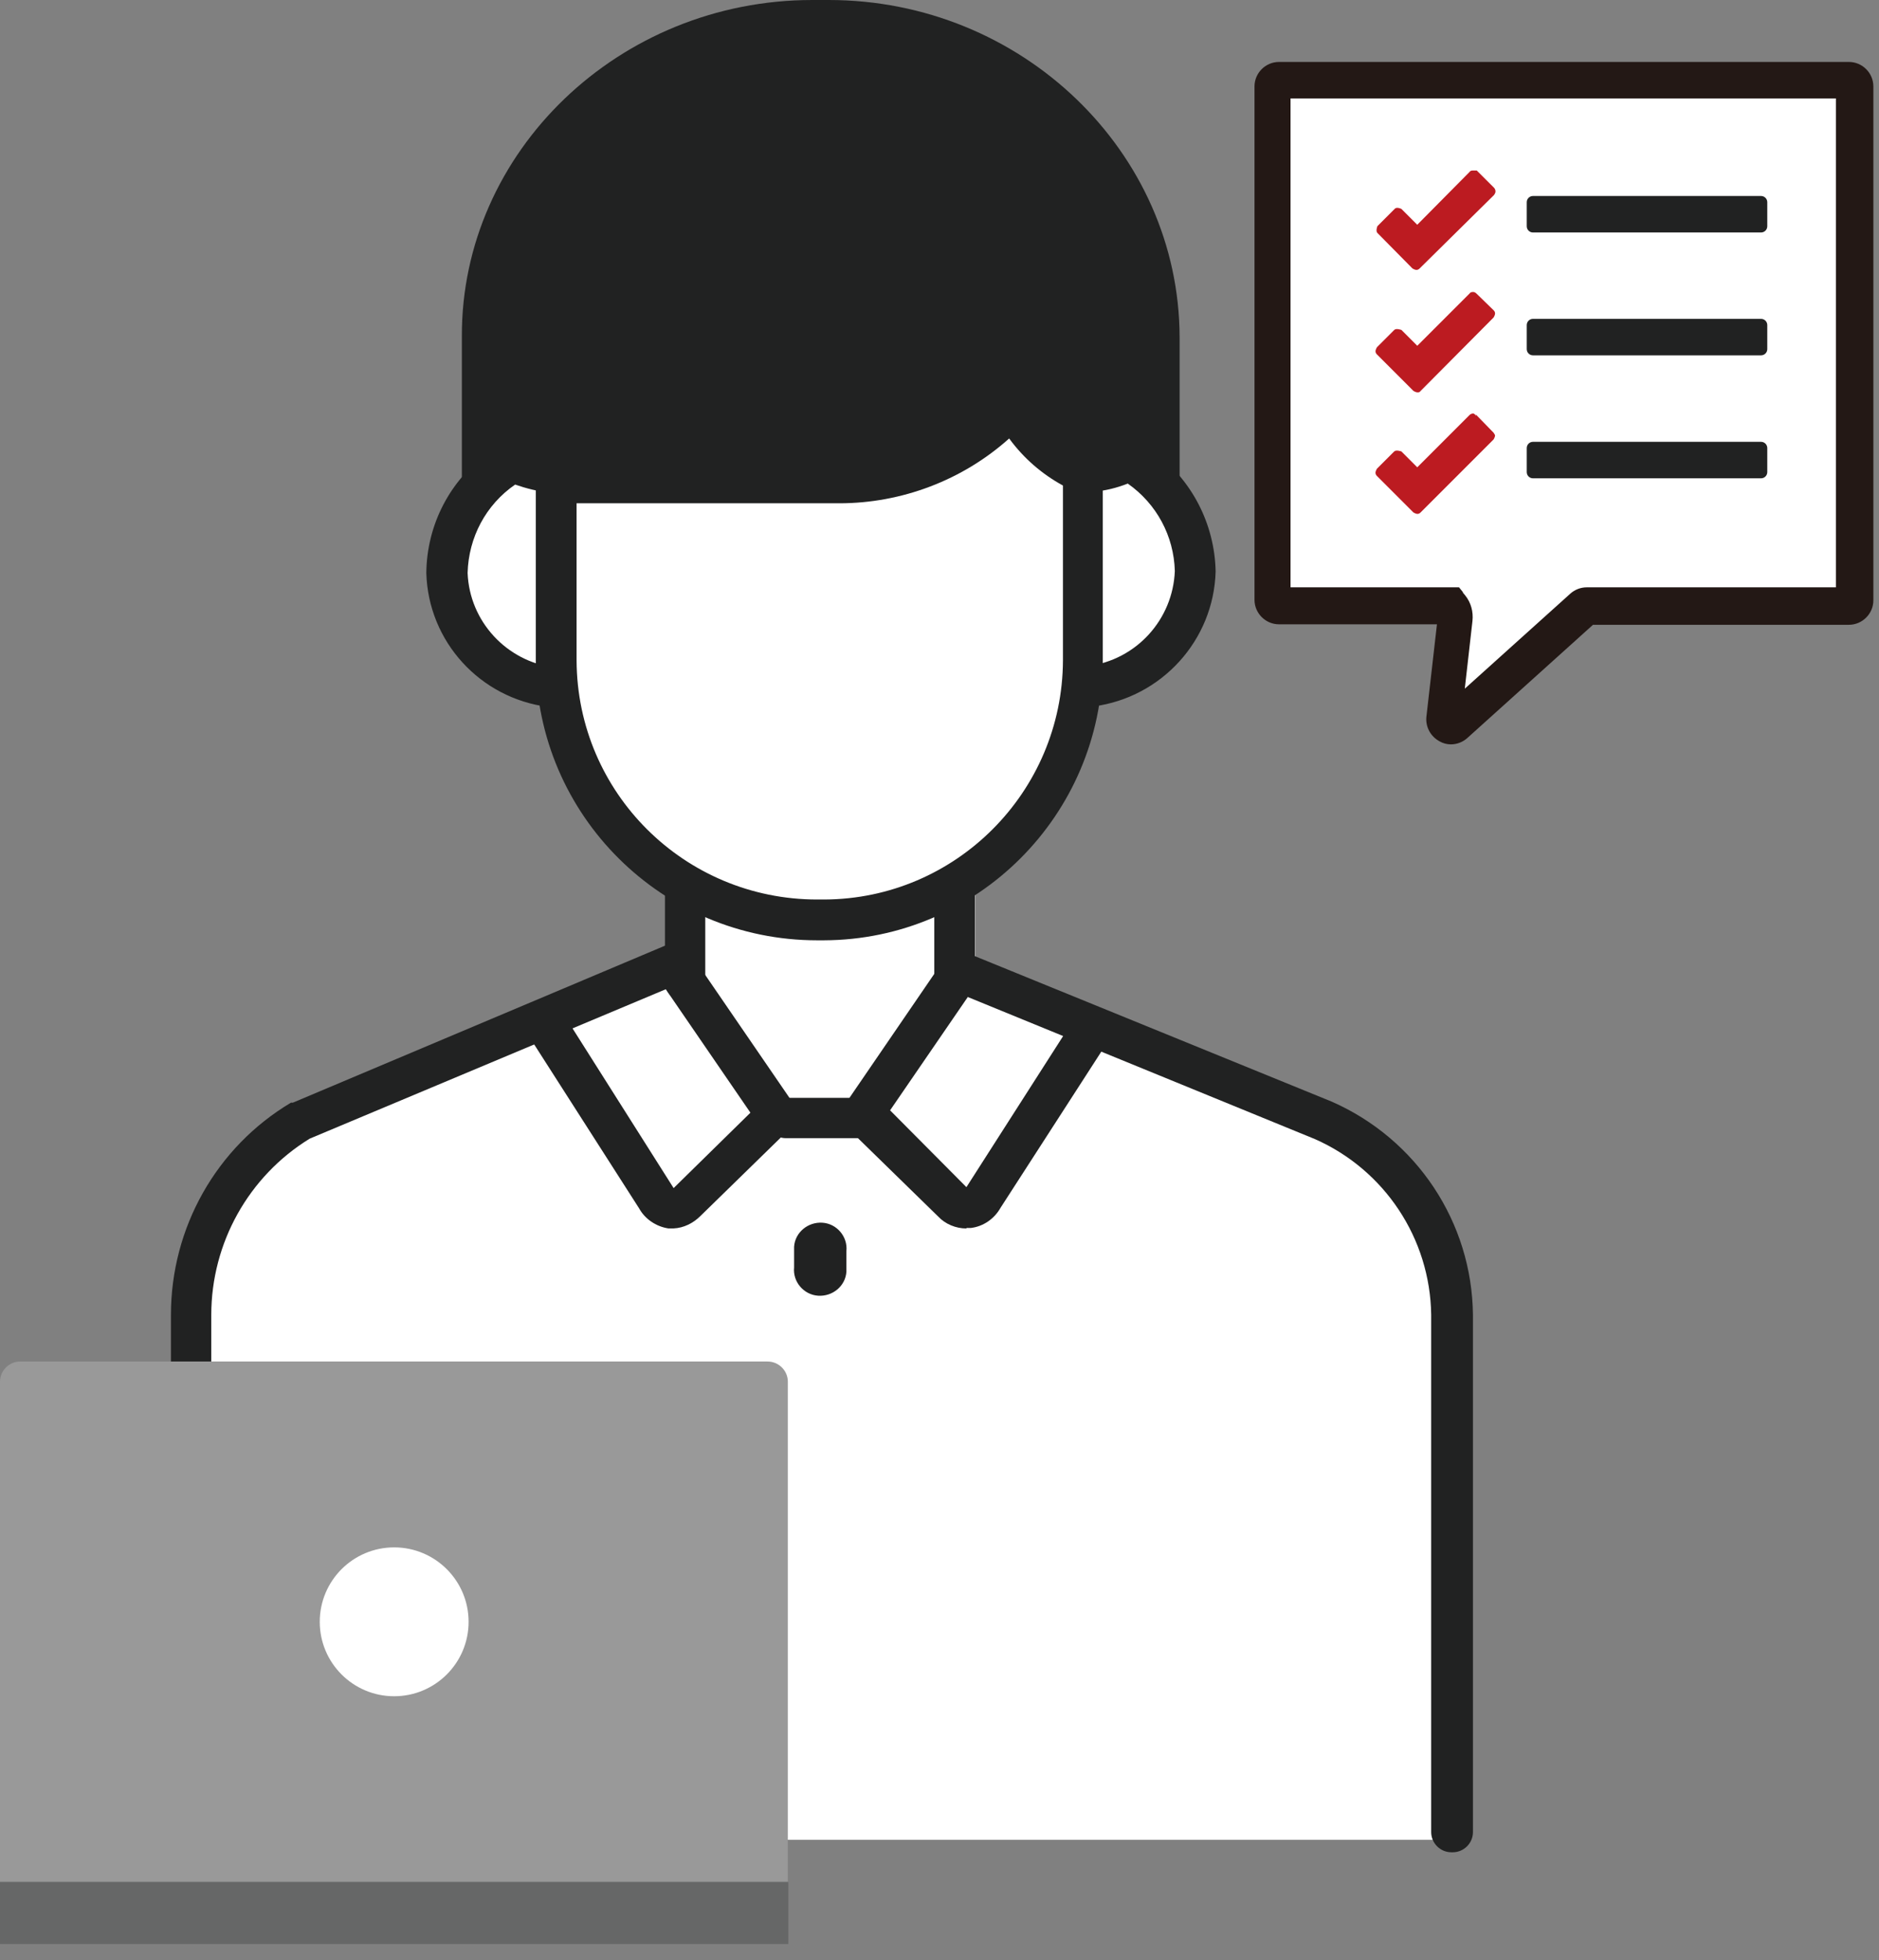<svg width="70" height="73" viewBox="0 0 70 73" fill="none" xmlns="http://www.w3.org/2000/svg">
<rect x="0" y="0" width="70" height="73" fill="#808080" stroke="none"/>
<g clip-path="url(#clip0_350_1428)">
<path d="M53.925 68.503V49.132C53.961 45.663 51.975 42.479 48.828 40.994L36.343 36.004V33.214L36.468 33.107C38.561 31.533 39.903 29.154 40.207 26.561V26.292H40.493C42.657 26.131 44.32 24.361 44.356 22.197C44.356 21.159 43.98 20.157 43.319 19.371L43.247 19.281V14.989C43.337 8.228 37.935 2.683 31.174 2.594H30.62C23.859 2.683 18.44 8.228 18.529 14.989V19.371L18.458 19.46C16.973 21.141 17.098 23.681 18.726 25.219C19.423 25.881 20.336 26.256 21.284 26.274H21.534V26.525C21.838 29.136 23.215 31.515 25.326 33.089L25.451 33.178V35.986L12.985 40.994C9.837 42.479 7.851 45.663 7.869 49.132V68.52H53.925V68.503Z" fill="white"/>
<path d="M7.869 68.235C7.458 68.235 7.118 67.895 7.118 67.484V48.972C7.118 45.878 8.889 43.07 11.661 41.728L29.922 34.02H29.976L49.31 41.728C52.19 42.998 54.05 45.824 54.068 48.972V67.484C54.068 67.895 53.728 68.235 53.317 68.235H7.869Z" fill="white"/>
<path d="M31.532 46.593C31.586 46.056 31.175 45.573 30.638 45.537C30.102 45.502 29.619 45.895 29.583 46.432C29.583 46.485 29.583 46.557 29.583 46.611V47.201C29.529 47.737 29.941 48.22 30.477 48.256C31.014 48.292 31.497 47.898 31.532 47.362C31.532 47.308 31.532 47.237 31.532 47.183V46.593Z" fill="#212222"/>
<path d="M31.926 42.389H29.279C28.867 42.389 28.527 42.049 28.527 41.638C28.527 41.227 28.867 40.887 29.279 40.887H31.926C32.337 40.887 32.677 41.227 32.677 41.638C32.677 42.049 32.337 42.389 31.926 42.389Z" fill="#212222"/>
<path d="M35.61 36.559V36.183V33.143C32.409 34.52 28.76 34.52 25.559 33.143V36.237C25.559 36.362 25.559 36.487 25.559 36.594" fill="white"/>
<path d="M25.523 37.292H25.416C25.005 37.238 24.718 36.862 24.772 36.451V31.908L25.827 32.355C28.85 33.643 32.266 33.643 35.271 32.355L36.326 31.908V36.451H34.806V34.108C32.034 35.02 29.047 35.02 26.274 34.108V36.093C26.274 36.236 26.274 36.398 26.274 36.541C26.274 36.952 25.935 37.292 25.505 37.292H25.523Z" fill="#212222"/>
<path d="M41.763 17.206L41.692 16.991L41.745 17.188H41.62C41.388 17.278 41.155 17.331 40.922 17.349H40.815L39.098 17.063H39.027C38.097 16.687 37.31 15.99 36.845 15.078L36.773 16.276L36.666 16.383C35.271 17.85 33.267 17.367 31.211 17.367H20.139C19.907 17.367 19.674 17.367 19.46 17.313H19.37C19.37 17.313 19.209 17.331 19.138 17.367L17.206 18.118V12.52C17.188 5.652 23.055 0 30.263 0H30.871C38.061 0 43.927 5.652 43.945 12.556V18.065L41.763 17.206Z" fill="#212222"/>
<path d="M40.619 25.578C42.783 25.31 44.447 23.486 44.518 21.304C44.518 18.782 42.372 17.047 41.871 17.244C41.478 17.405 41.048 17.512 40.619 17.566" fill="white"/>
<path d="M40.619 26.327C40.208 26.345 39.832 26.041 39.814 25.612C39.796 25.201 40.1 24.825 40.53 24.807C42.336 24.575 43.695 23.072 43.767 21.266C43.731 19.96 43.087 18.762 42.014 18.01C41.603 18.171 41.173 18.279 40.726 18.314C40.315 18.35 39.939 18.064 39.886 17.635C39.85 17.223 40.136 16.848 40.547 16.794C40.905 16.758 41.263 16.669 41.603 16.526C42.086 16.401 42.587 16.508 42.962 16.812C44.393 17.849 45.252 19.513 45.287 21.284C45.216 23.841 43.284 25.97 40.744 26.309H40.619V26.327Z" fill="#212222"/>
<path d="M20.533 25.578C18.369 25.292 16.723 23.486 16.634 21.304C16.634 18.782 18.78 17.047 19.281 17.244C19.674 17.405 20.104 17.512 20.533 17.566" fill="white"/>
<path d="M20.532 26.328H20.425C17.885 26.006 15.953 23.895 15.882 21.338C15.9 19.549 16.758 17.886 18.207 16.848C18.583 16.526 19.101 16.419 19.584 16.562C19.924 16.705 20.264 16.795 20.639 16.831C21.051 16.884 21.355 17.26 21.319 17.671C21.265 18.082 20.89 18.387 20.479 18.351C20.031 18.297 19.602 18.19 19.191 18.047C18.1 18.798 17.456 20.014 17.42 21.338C17.491 23.144 18.869 24.629 20.657 24.861C21.069 24.897 21.391 25.255 21.373 25.666C21.337 26.077 20.979 26.399 20.568 26.381L20.532 26.328Z" fill="#212222"/>
<path d="M30.674 34.27C36.004 34.27 40.333 29.942 40.333 24.612V17.619C39.188 17.136 38.276 16.26 37.739 15.133C36.076 16.957 33.715 17.994 31.247 17.994H20.712V24.594C20.748 29.96 25.112 34.288 30.477 34.253H30.674V34.27Z" fill="white"/>
<path d="M30.441 35.02C24.682 35.02 19.996 30.37 19.96 24.611V17.242H31.246C33.499 17.242 35.646 16.312 37.166 14.666L37.917 13.844L38.418 14.845C38.883 15.793 39.67 16.527 40.636 16.938L41.083 17.135V24.629C41.047 30.352 36.415 35.002 30.691 35.02H30.423H30.441ZM21.48 18.744V24.593C21.498 29.529 25.505 33.5 30.441 33.5H30.709C35.61 33.482 39.581 29.494 39.599 24.593V18.083C38.812 17.653 38.132 17.063 37.595 16.33C35.86 17.886 33.589 18.744 31.264 18.744H21.48Z" fill="#212222"/>
<path d="M25.077 45.75H24.898C24.433 45.679 24.022 45.393 23.807 44.999L19.765 38.686C19.532 38.328 19.64 37.863 19.997 37.63C20.355 37.398 20.82 37.505 21.052 37.863L25.095 44.248L27.956 41.44L24.791 36.825C24.558 36.486 24.63 36.003 24.97 35.77C25.309 35.538 25.792 35.609 26.025 35.949L29.888 41.583L26.096 45.285C25.828 45.554 25.47 45.733 25.095 45.75H25.077Z" fill="#212222"/>
<path d="M36.003 45.752C35.61 45.752 35.216 45.591 34.948 45.304L31.156 41.602L35.073 35.879C35.306 35.539 35.789 35.45 36.129 35.7C36.468 35.932 36.558 36.397 36.325 36.737L33.159 41.352L36.003 44.213L40.045 37.9C40.26 37.542 40.707 37.417 41.083 37.614C41.441 37.828 41.584 38.275 41.369 38.651L41.315 38.722L37.273 44.983C37.041 45.394 36.629 45.68 36.164 45.734H36.003V45.752Z" fill="#212222"/>
<path d="M7.119 68.985C6.708 68.985 6.368 68.645 6.368 68.234V48.971C6.368 45.734 8.049 42.729 10.84 41.066H10.911L24.951 35.145C25.327 34.967 25.774 35.127 25.953 35.503C26.132 35.861 25.989 36.308 25.631 36.487L25.524 36.54L11.537 42.407C9.266 43.802 7.871 46.288 7.871 48.971V68.234C7.871 68.645 7.531 68.985 7.119 68.985Z" fill="#212222"/>
<path d="M54.068 68.984C53.656 68.984 53.317 68.645 53.317 68.233V48.97C53.281 46.127 51.582 43.569 48.988 42.424L35.395 36.862C35.002 36.701 34.823 36.254 34.984 35.878C35.145 35.502 35.592 35.306 35.968 35.467L49.614 41.029C52.78 42.424 54.837 45.519 54.873 48.97V68.233C54.873 68.645 54.533 68.984 54.121 68.984H54.05H54.068Z" fill="#212222"/>
<path d="M0.751 50.707H28.599C29.011 50.707 29.35 51.047 29.35 51.458V70.077H0V51.458C0 51.047 0.34 50.707 0.751 50.707Z" fill="#999999"/>
<path d="M29.368 70.096H0V72.403H29.368V70.096Z" fill="#666767"/>
<path d="M14.684 63.173C16.215 63.173 17.457 61.932 17.457 60.401C17.457 58.87 16.215 57.629 14.684 57.629C13.153 57.629 11.912 58.87 11.912 60.401C11.912 61.932 13.153 63.173 14.684 63.173Z" fill="white"/>
<path d="M68.896 2.986H47.666C47.541 2.986 47.452 3.094 47.434 3.219V22.357C47.434 22.482 47.541 22.571 47.666 22.589H54.105C54.212 22.714 54.266 22.893 54.23 23.054L53.819 26.774C53.819 26.899 53.908 27.007 54.016 27.025C54.087 27.025 54.141 27.007 54.194 26.971L59.006 22.625C59.006 22.625 59.095 22.571 59.149 22.571H68.896C69.022 22.571 69.111 22.464 69.129 22.339V3.219C69.129 3.094 69.022 3.004 68.896 2.986Z" fill="white"/>
<path d="M54.051 27.722C53.907 27.722 53.764 27.686 53.639 27.615C53.299 27.436 53.103 27.078 53.138 26.703L53.532 23.251H47.648C47.147 23.251 46.735 22.839 46.735 22.339V3.219C46.735 2.718 47.147 2.307 47.648 2.307H68.878C69.379 2.307 69.79 2.718 69.79 3.219V22.357C69.79 22.857 69.379 23.269 68.878 23.269H59.345L54.659 27.49C54.498 27.633 54.283 27.722 54.051 27.722ZM54.498 22.07L54.587 22.178C54.802 22.446 54.891 22.786 54.855 23.126L54.569 25.648L58.504 22.106C58.665 21.963 58.88 21.874 59.112 21.874H68.395V3.666H48.077V21.874H54.355L54.498 22.052V22.07Z" fill="#231815"/>
<path d="M65.605 11.875H57.109C56.981 11.875 56.877 11.979 56.877 12.107V13.002C56.877 13.13 56.981 13.234 57.109 13.234H65.605C65.734 13.234 65.838 13.13 65.838 13.002V12.107C65.838 11.979 65.734 11.875 65.605 11.875Z" fill="#212222"/>
<path d="M65.605 16.455H57.109C56.981 16.455 56.877 16.559 56.877 16.688V17.582C56.877 17.71 56.981 17.814 57.109 17.814H65.605C65.734 17.814 65.838 17.71 65.838 17.582V16.688C65.838 16.559 65.734 16.455 65.605 16.455Z" fill="#212222"/>
<path d="M65.605 7.299H57.109C56.981 7.299 56.877 7.403 56.877 7.531V8.426C56.877 8.554 56.981 8.658 57.109 8.658H65.605C65.734 8.658 65.838 8.554 65.838 8.426V7.531C65.838 7.403 65.734 7.299 65.605 7.299Z" fill="#212222"/>
<path d="M54.999 10.929C54.999 10.929 54.946 10.875 54.892 10.875C54.838 10.875 54.785 10.875 54.749 10.929L52.799 12.878L52.209 12.288C52.209 12.288 52.012 12.216 51.941 12.288L51.297 12.932C51.297 12.932 51.243 13.021 51.243 13.075C51.243 13.129 51.261 13.164 51.297 13.2L52.656 14.559C52.656 14.559 52.746 14.613 52.799 14.613C52.853 14.613 52.889 14.613 52.924 14.559L55.643 11.823C55.643 11.823 55.697 11.733 55.697 11.68C55.697 11.626 55.679 11.59 55.643 11.555L54.981 10.911L54.999 10.929Z" fill="#BC1B21"/>
<path d="M54.998 15.49C54.998 15.49 54.944 15.418 54.891 15.4C54.837 15.4 54.784 15.418 54.748 15.454L52.798 17.404L52.208 16.813C52.208 16.813 52.011 16.742 51.94 16.813L51.296 17.457C51.296 17.457 51.242 17.547 51.242 17.6C51.242 17.654 51.26 17.69 51.296 17.726L52.655 19.085C52.655 19.085 52.745 19.139 52.798 19.139C52.852 19.139 52.888 19.121 52.923 19.085L55.642 16.366C55.642 16.366 55.696 16.277 55.696 16.223C55.696 16.187 55.66 16.152 55.642 16.116L54.98 15.436L54.998 15.49Z" fill="#BC1B21"/>
<path d="M52.619 9.998C52.619 9.998 52.708 10.052 52.762 10.052C52.815 10.052 52.851 10.034 52.887 9.998L55.659 7.262C55.659 7.262 55.713 7.19 55.713 7.137C55.713 7.083 55.695 7.029 55.659 6.993L55.015 6.35C55.015 6.35 54.926 6.35 54.89 6.35C54.837 6.35 54.783 6.35 54.747 6.403L52.798 8.371L52.207 7.78C52.207 7.78 52.029 7.691 51.957 7.78L51.313 8.424C51.313 8.424 51.242 8.603 51.313 8.675L52.619 9.998Z" fill="#BC1B21"/>
</g>
<defs>
<clipPath id="clip0_350_1428">
<rect width="69.79" height="72.401" fill="white"/>
</clipPath>
</defs>
</svg>

